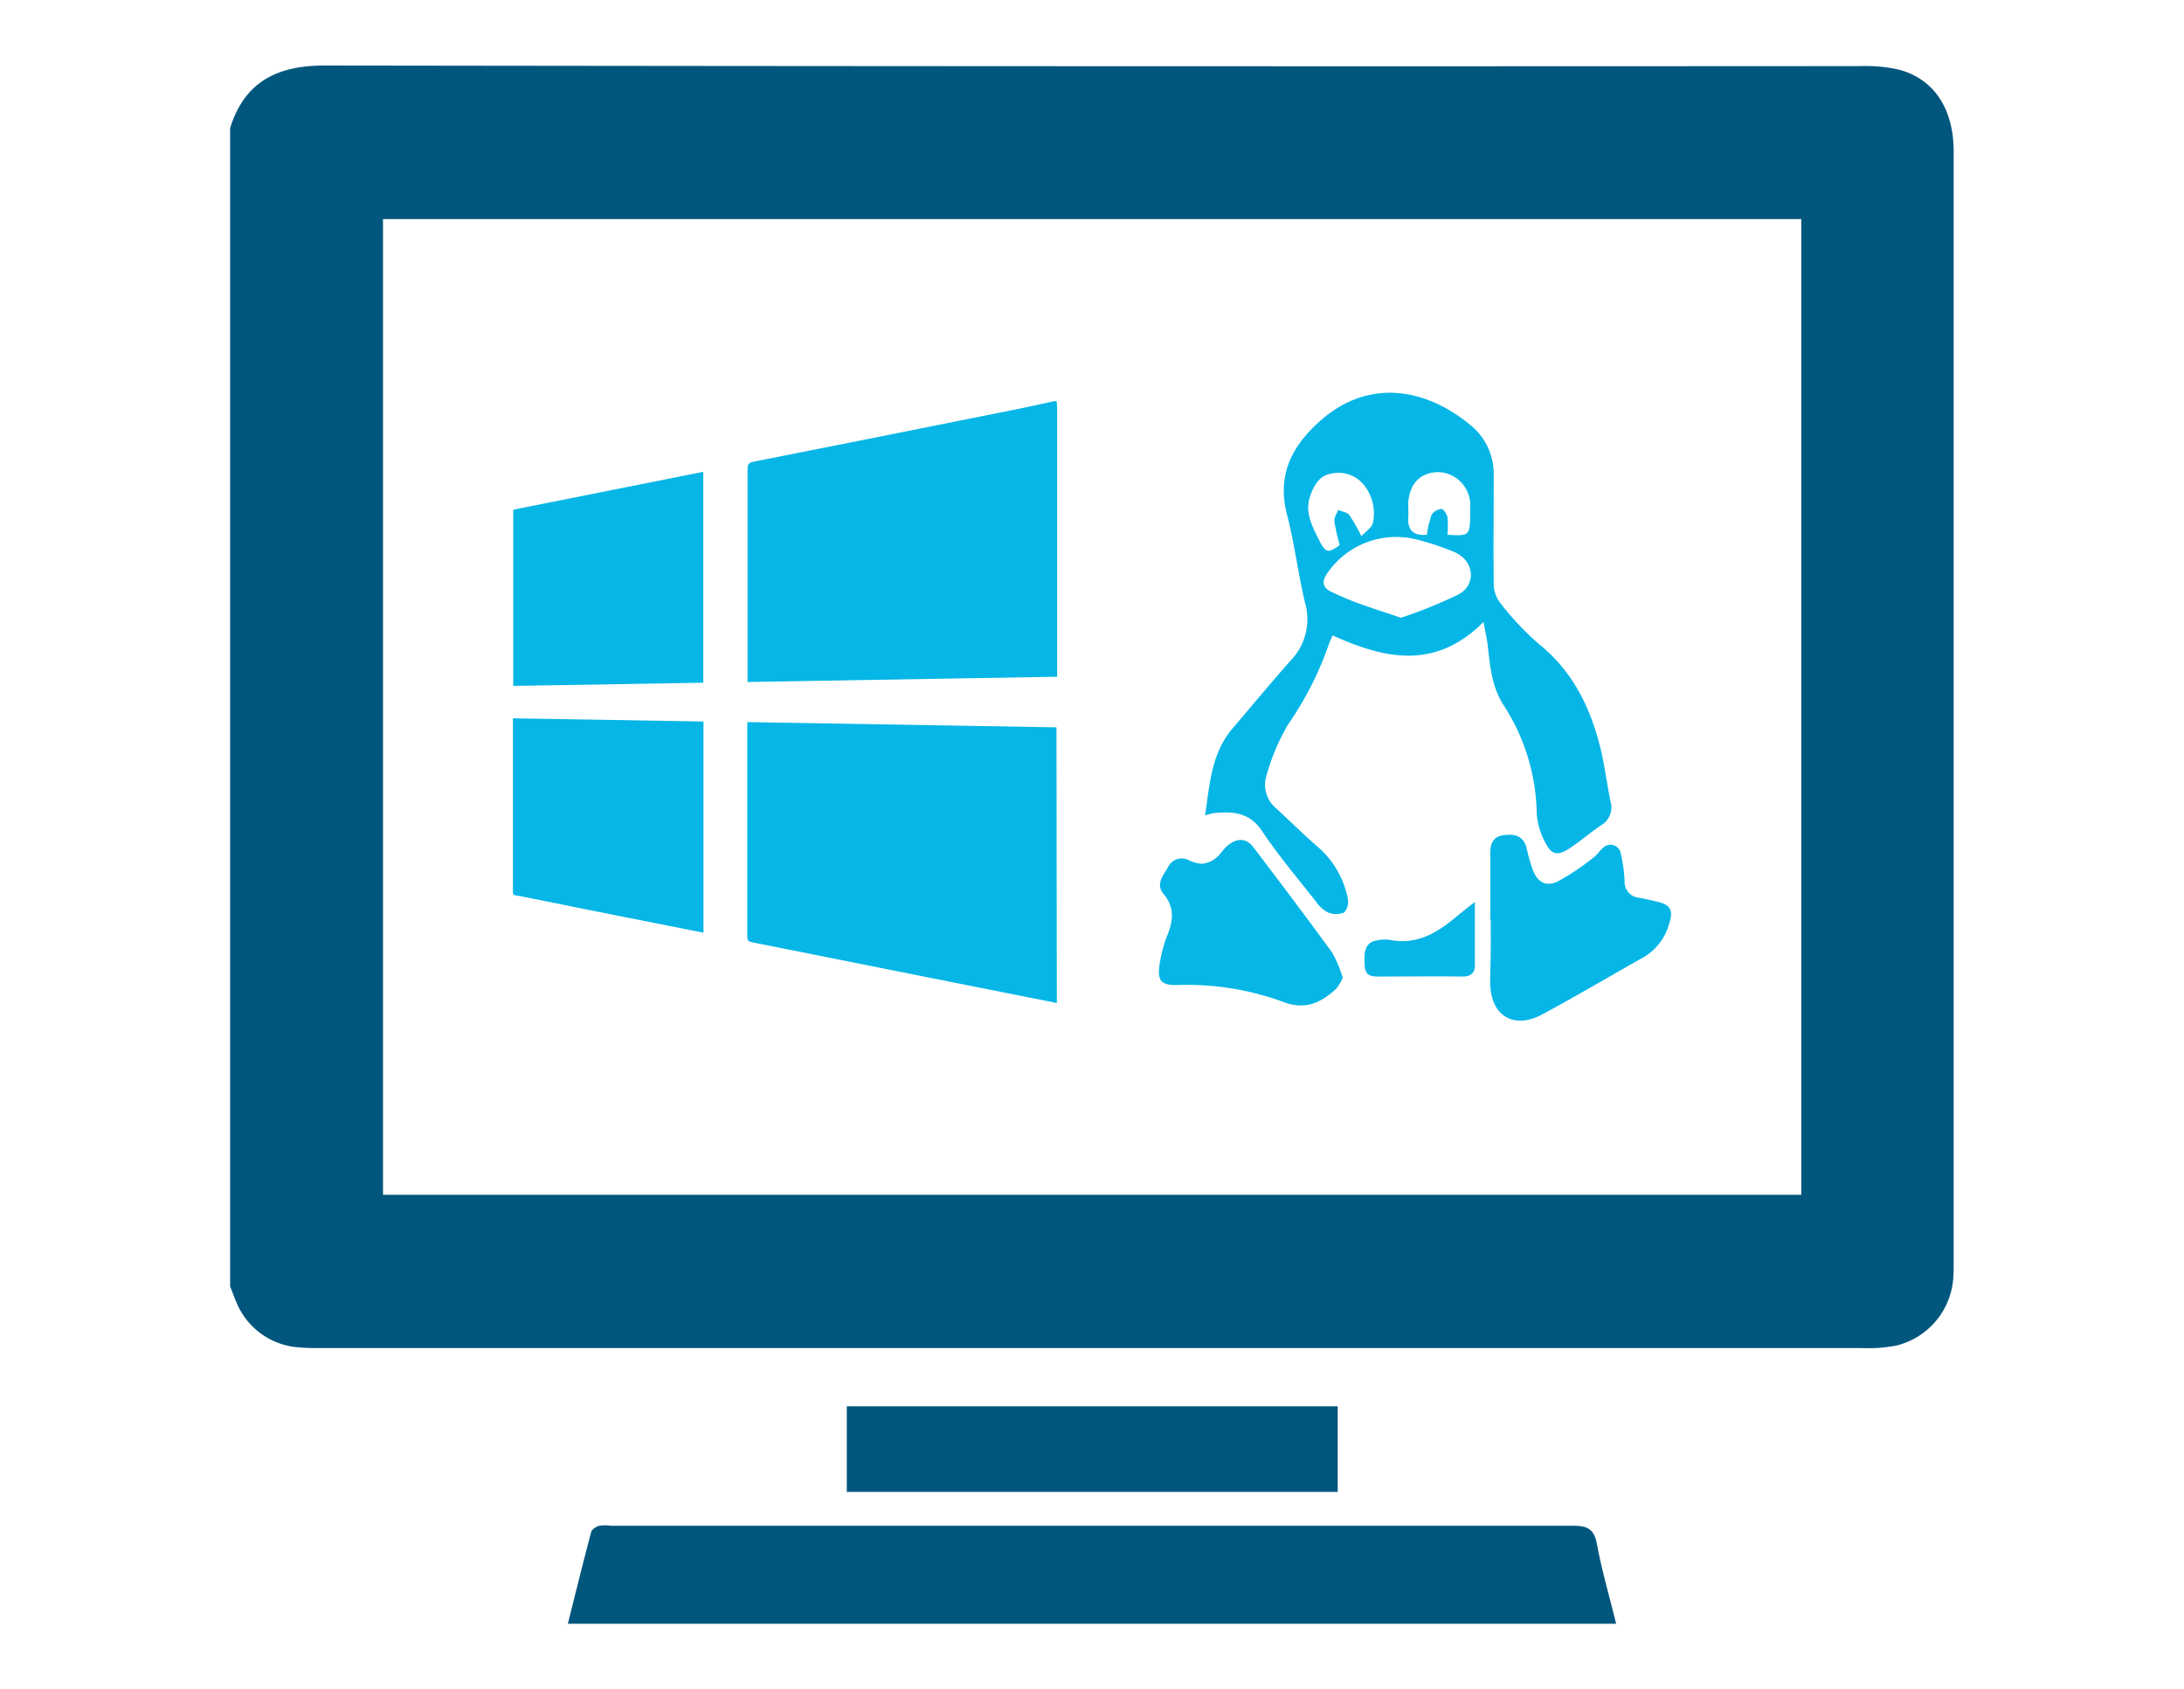 <svg xmlns="http://www.w3.org/2000/svg" viewBox="0 0 300 232"><defs><style>.cls-1{fill:#00567d;}.cls-2{fill:#05b6e6;}</style></defs><title>linux_windows</title><g id="linux_windows" data-name="linux windows"><path class="cls-1" d="M31.61,176.68V17.59c2-6.4,6.51-8.6,13-8.59q105.43.15,210.87.08a21,21,0,0,1,5.26.46c4.91,1.26,7.62,5.38,7.62,11.27v152.6c0,.77,0,1.55-.07,2.31a10.29,10.29,0,0,1-7.74,9.06,20.92,20.92,0,0,1-4.82.36q-105.78,0-211.56,0c-1,0-2,0-3-.09a10,10,0,0,1-8.72-6.26C32.16,178.11,31.9,177.39,31.61,176.68Zm21-146.59v134H247.43v-134Z"/><path class="cls-1" d="M222,223H78c1.09-4.33,2.11-8.48,3.21-12.61.09-.36.68-.72,1.11-.85a5.75,5.75,0,0,1,1.61,0q66.09,0,132.19,0c1.94,0,2.84.47,3.23,2.46C220,215.58,221.06,219.19,222,223Z"/><path class="cls-1" d="M183.75,193.13v11.76H116.32V193.13Z"/><path class="cls-2" d="M203.78,85.42c-6.63,6.64-13.6,5.08-20.73,1.84-.2.46-.39.83-.51,1.21a45.76,45.76,0,0,1-5.64,11.08,29.16,29.16,0,0,0-2.91,6.88,4.21,4.21,0,0,0,1.35,4.62c2,1.85,3.9,3.74,5.95,5.5a12.57,12.57,0,0,1,3.83,6.76,2.28,2.28,0,0,1-.47,2,2.9,2.9,0,0,1-2.24,0,4.5,4.5,0,0,1-1.66-1.51c-2.5-3.19-5.14-6.29-7.38-9.65-1.75-2.64-4.09-2.74-6.72-2.47a9.93,9.93,0,0,0-1.12.3c.65-4.3.86-8.52,3.78-11.94,2.67-3.13,5.29-6.3,8-9.35a8.16,8.16,0,0,0,1.93-8c-.94-4-1.44-8.1-2.46-12.06-1.38-5.31.62-9.26,4.4-12.68,6.74-6.12,14.75-4.68,21,.59a8.64,8.64,0,0,1,3,6.91c0,4.93-.05,9.86,0,14.79a4.3,4.3,0,0,0,.86,2.51,38.75,38.75,0,0,0,5.28,5.64c4.66,3.72,7.09,8.66,8.49,14.23.61,2.44.91,5,1.41,7.43a2.85,2.85,0,0,1-1.29,3.29c-1.51,1-2.88,2.23-4.4,3.21s-2.37.92-3.26-.82a10.07,10.07,0,0,1-1.18-4A28.11,28.11,0,0,0,206.64,97c-1.63-2.42-1.94-5.23-2.24-8C204.28,87.8,204,86.67,203.78,85.42Zm-11.34-.58a65.48,65.48,0,0,0,7.91-3.2c2.51-1.38,2.14-4.64-.52-5.8a36.07,36.07,0,0,0-5.32-1.77,11.48,11.48,0,0,0-12.27,4.77c-.7,1.08-.53,1.89.62,2.43s2.34,1.08,3.55,1.52C188.27,83.47,190.15,84.06,192.44,84.84ZM187,73.64c.58-.64,1.47-1.18,1.59-1.85a6.26,6.26,0,0,0-1.19-5.13,4.5,4.5,0,0,0-4.56-1.61c-1.59.26-2.33,1.56-2.85,3-.8,2.24.2,4.11,1.14,6s1.26,2,2.9.81a27.52,27.52,0,0,1-.74-3.27c-.06-.49.33-1,.52-1.55.52.22,1.21.3,1.52.68A22.41,22.41,0,0,1,187,73.64Zm9-.19a14.34,14.34,0,0,1,.64-2.73A1.75,1.75,0,0,1,198,69.9c.28,0,.75.71.83,1.15a14.62,14.62,0,0,1,0,2.39c3,.2,3.07.1,3.13-2.77,0-.46,0-.93,0-1.4a4.54,4.54,0,0,0-4.34-4.43c-2.44,0-4,1.51-4.18,4.22,0,.69.05,1.4,0,2.09C193.35,73,194.37,73.59,196,73.45Z"/><path class="cls-2" d="M204.72,126.27c0-3,0-6.09,0-9.14,0-1.34.39-2.25,1.9-2.44s2.67.13,3.08,1.81a28.42,28.42,0,0,0,.81,2.87c.62,1.71,1.77,2.47,3.42,1.71a32.34,32.34,0,0,0,5-3.35c.47-.33.78-.89,1.23-1.25a1.43,1.43,0,0,1,2.47.73,20.32,20.32,0,0,1,.53,3.82,2.18,2.18,0,0,0,2,2.27c.81.14,1.61.34,2.41.52,1.8.4,2.32,1.12,1.76,2.85a7.68,7.68,0,0,1-3.42,4.71c-4.7,2.64-9.33,5.39-14.07,7.94-4,2.14-7.15.1-7.14-4.43,0-1.47.06-2.93.07-4.4s0-2.81,0-4.22Z"/><path class="cls-2" d="M184.44,134.28a6.4,6.4,0,0,1-.89,1.5c-2,1.86-4.14,2.92-7,1.92a38.59,38.59,0,0,0-14.64-2.43c-2.5.11-3-.63-2.59-3.06a19.51,19.51,0,0,1,1-3.7c.83-2,1.07-3.89-.49-5.74-1.12-1.33-.06-2.52.6-3.66a2.1,2.1,0,0,1,2.83-1,4.74,4.74,0,0,0,1.84.52,3.7,3.7,0,0,0,1.87-.75c.64-.49,1.05-1.26,1.68-1.77,1.21-1,2.51-1.09,3.53.26,3.64,4.79,7.27,9.59,10.81,14.46A16.12,16.12,0,0,1,184.44,134.28Z"/><path class="cls-2" d="M202.59,123.87c0,3.18,0,6,0,8.75,0,1-.6,1.51-1.71,1.49-3.81-.05-7.61,0-11.41,0-1,0-1.86,0-2-1.36-.21-2.25.18-3.3,1.57-3.58a5.18,5.18,0,0,1,1.92-.08c3.43.66,6.14-.78,8.67-2.85C200.51,125.5,201.41,124.8,202.59,123.87Z"/><path class="cls-2" d="M145.13,55.1a6.82,6.82,0,0,1,.08.79q0,18.08,0,36.15v.9l-42.52.72c0-.33,0-.59,0-.85q0-14.2,0-28.4c0-.62.15-.86.8-1q18.06-3.57,36.11-7.2c1.76-.35,3.51-.75,5.26-1.12Z"/><path class="cls-2" d="M145.17,137.75l-17.1-3.4q-12.37-2.47-24.75-4.94c-.48-.1-.67-.23-.67-.76q0-14.49,0-29c0-.13,0-.26,0-.48l42.47.72Z"/><path class="cls-2" d="M96.6,93.76l-26.1.44V70L96.6,64.8Z"/><path class="cls-2" d="M70.46,98.65l26.17.44v29l-6.74-1.33c-6.11-1.22-12.22-2.43-18.33-3.67-1.25-.25-1.1.06-1.1-1.36q0-10.93,0-21.86Z"/></g></svg>